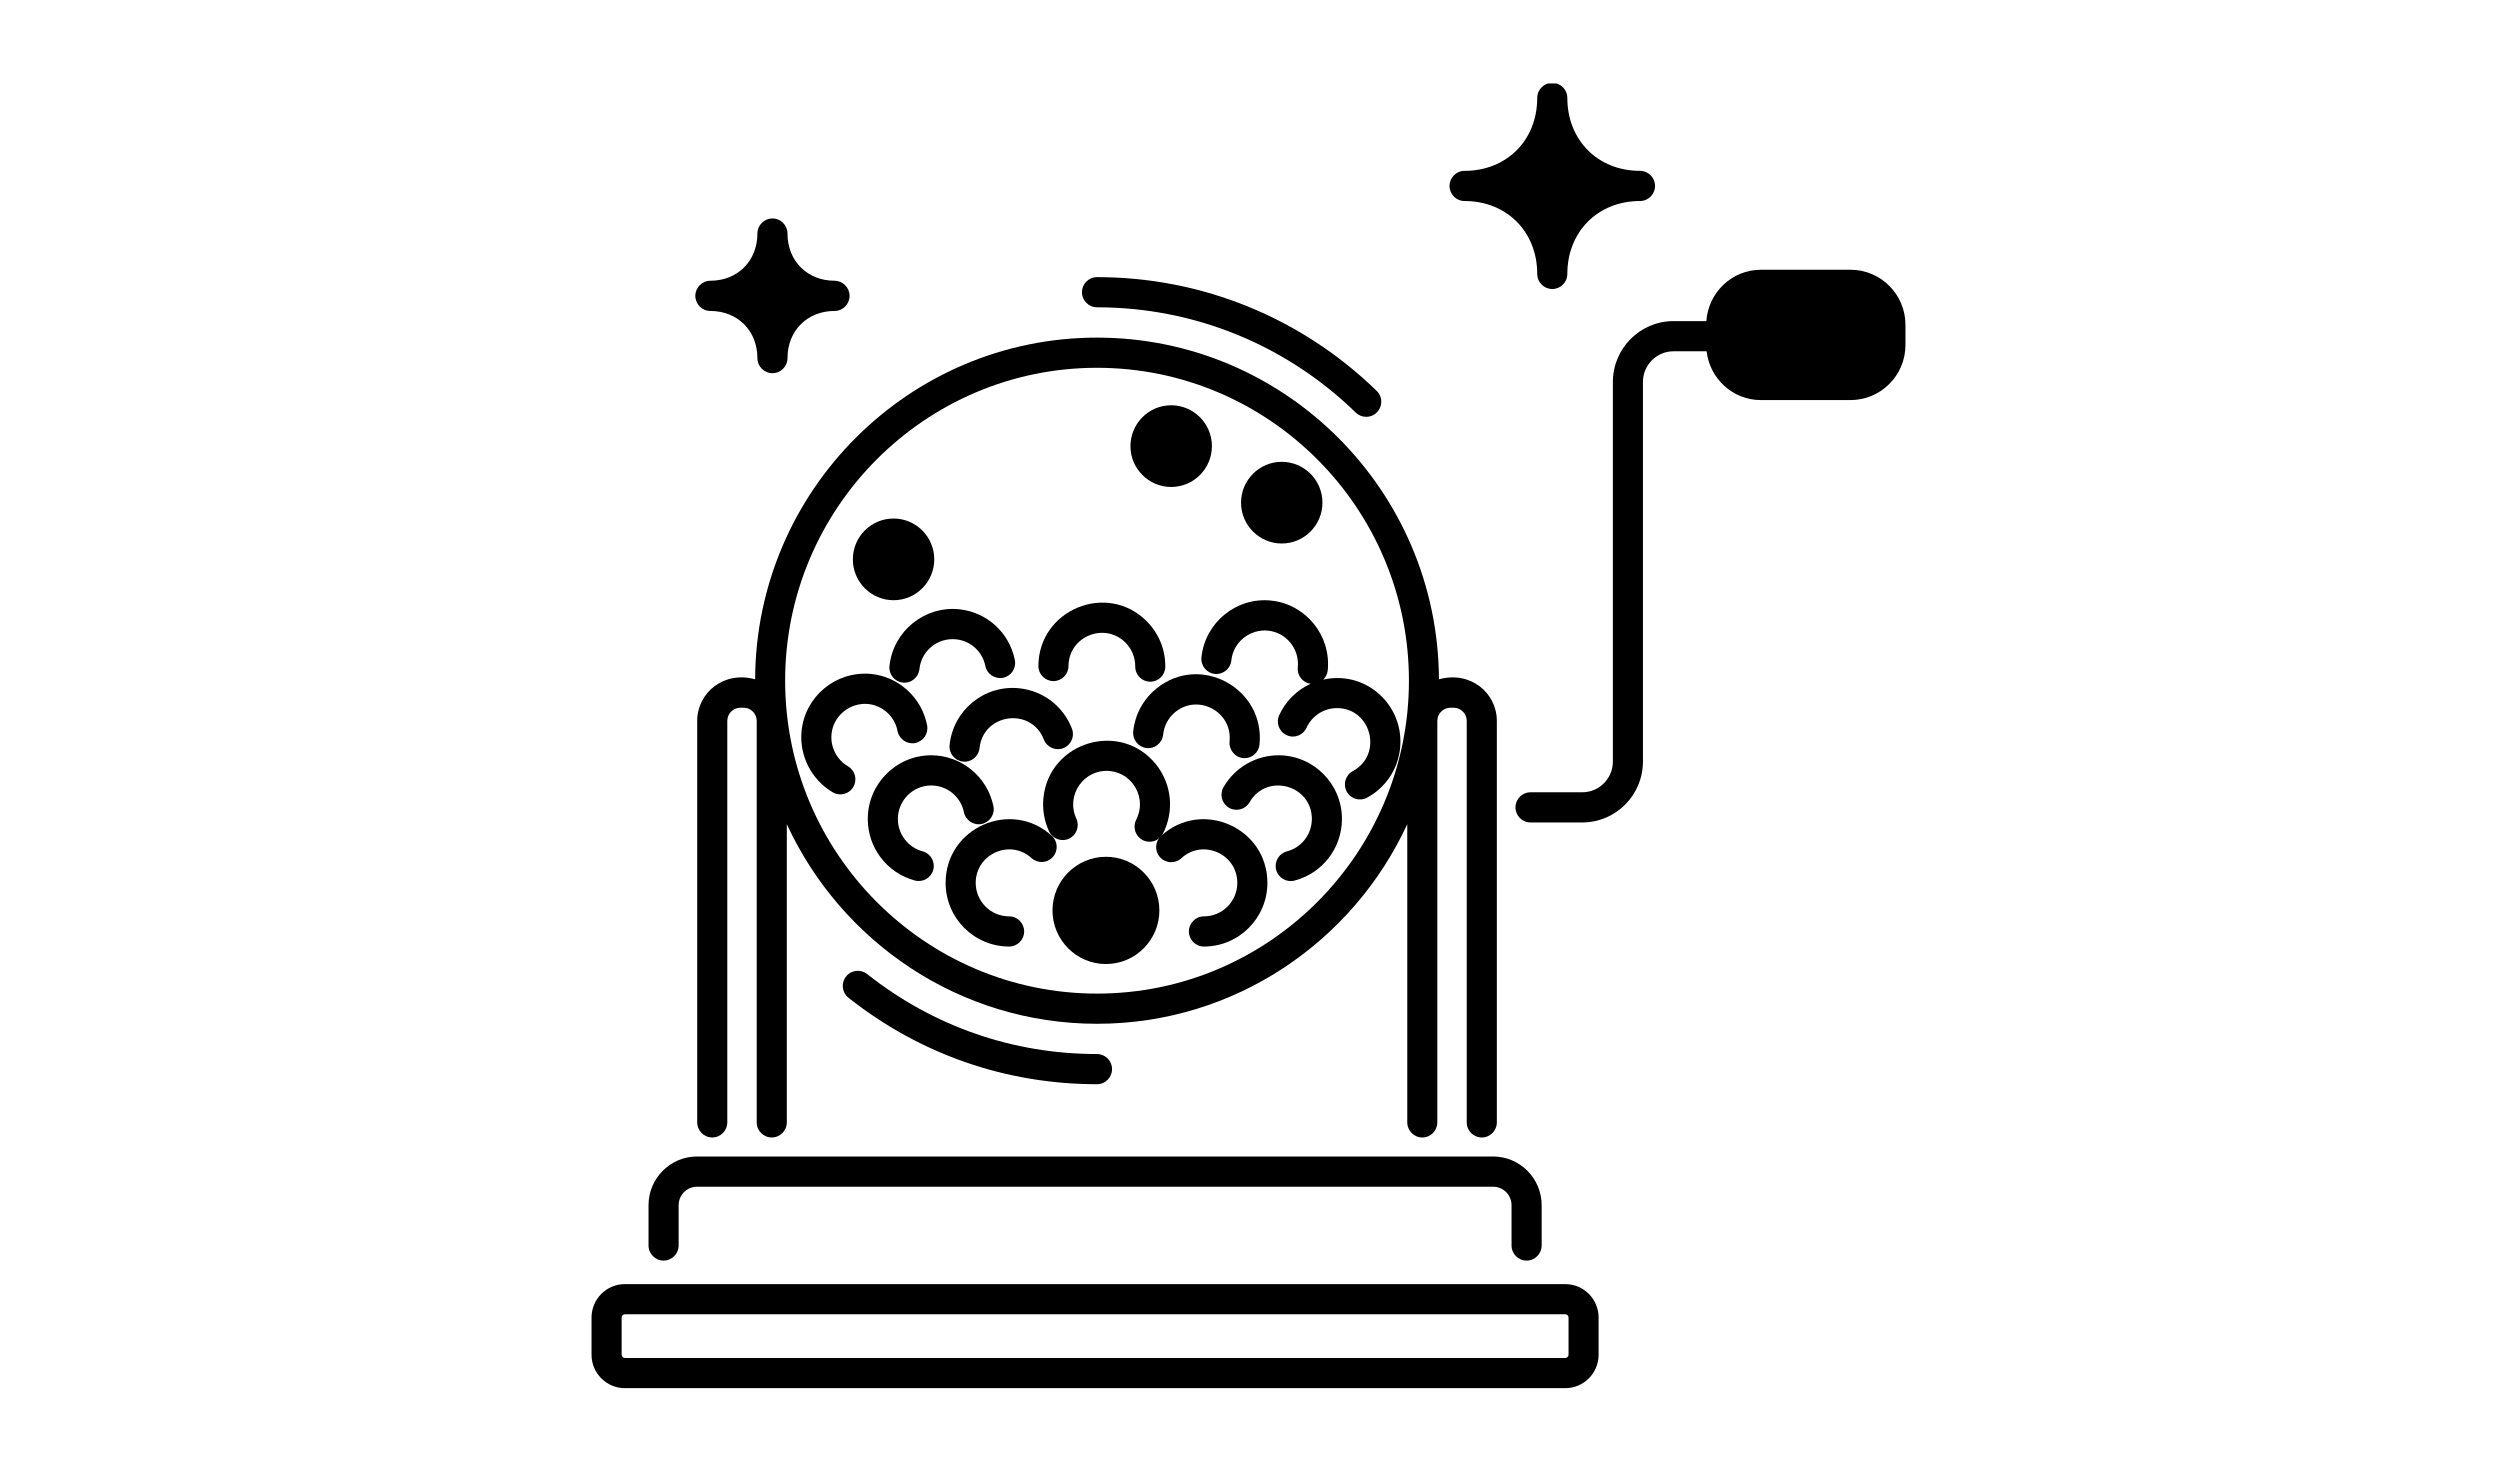 <svg xmlns="http://www.w3.org/2000/svg" xmlns:xlink="http://www.w3.org/1999/xlink" width="321" zoomAndPan="magnify" viewBox="0 0 240.75 141.75" height="189" preserveAspectRatio="xMidYMid meet" version="1.0"><defs><clipPath id="daf2a1d6eb"><path d="M 56.688 123 L 154 123 L 154 133.816 L 56.688 133.816 Z M 56.688 123 " clip-rule="nonzero"/></clipPath><clipPath id="886d7ed57c"><path d="M 145 25 L 183.965 25 L 183.965 80 L 145 80 Z M 145 25 " clip-rule="nonzero"/></clipPath><clipPath id="f369b0ffe0"><path d="M 139 8.039 L 160 8.039 L 160 28 L 139 28 Z M 139 8.039 " clip-rule="nonzero"/></clipPath></defs><g clip-path="url(#daf2a1d6eb)"><path fill="#000000" d="M 150.738 123.66 L 60.172 123.66 C 58.406 123.66 56.965 125.105 56.965 126.879 L 56.965 130.465 C 56.965 132.238 58.406 133.68 60.172 133.68 L 150.738 133.68 C 152.508 133.68 153.945 132.238 153.945 130.465 L 153.945 126.879 C 153.945 125.105 152.508 123.66 150.738 123.66 Z M 151.051 130.465 C 151.051 130.633 150.91 130.773 150.738 130.773 L 60.172 130.773 C 60.004 130.773 59.863 130.633 59.863 130.465 L 59.863 126.879 C 59.863 126.707 60.004 126.566 60.172 126.566 L 150.738 126.566 C 150.91 126.566 151.051 126.707 151.051 126.879 Z M 151.051 130.465 " fill-opacity="1" fill-rule="nonzero"/></g><path fill="#000000" d="M 147.012 121.395 C 147.809 121.395 148.461 120.742 148.461 119.941 L 148.461 116.062 C 148.461 113.477 146.363 111.371 143.789 111.371 L 67.125 111.371 C 64.547 111.371 62.453 113.477 62.453 116.062 L 62.453 119.941 C 62.453 120.742 63.102 121.395 63.902 121.395 C 64.699 121.395 65.352 120.742 65.352 119.941 L 65.352 116.062 C 65.352 115.078 66.145 114.281 67.125 114.281 L 143.789 114.281 C 144.766 114.281 145.562 115.078 145.562 116.062 L 145.562 119.941 C 145.562 120.742 146.211 121.395 147.012 121.395 Z M 147.012 121.395 " fill-opacity="1" fill-rule="nonzero"/><path fill="#000000" d="M 130.559 39.73 C 130.84 40.004 131.203 40.141 131.566 40.141 C 132.859 40.141 133.512 38.555 132.574 37.641 C 125.305 30.578 115.738 26.688 105.645 26.688 C 104.844 26.688 104.195 27.34 104.195 28.141 C 104.195 28.945 104.844 29.594 105.645 29.594 C 114.984 29.594 123.832 33.195 130.559 39.73 Z M 130.559 39.73 " fill-opacity="1" fill-rule="nonzero"/><path fill="#000000" d="M 107.09 102.957 C 107.09 102.152 106.441 101.504 105.645 101.504 C 97.531 101.504 89.875 98.84 83.504 93.801 C 82.875 93.305 81.961 93.41 81.469 94.043 C 80.973 94.676 81.082 95.59 81.711 96.086 C 88.598 101.531 96.875 104.41 105.645 104.41 C 106.441 104.41 107.09 103.758 107.09 102.957 Z M 107.09 102.957 " fill-opacity="1" fill-rule="nonzero"/><path fill="#000000" d="M 138.57 65.418 C 138.496 47.262 123.758 32.512 105.645 32.512 C 87.531 32.512 72.789 47.258 72.719 65.418 C 69.703 64.574 67.141 66.723 67.141 69.422 L 67.141 108.086 C 67.141 108.887 67.789 109.539 68.59 109.539 C 69.391 109.539 70.039 108.887 70.039 108.086 L 70.039 69.422 C 70.039 68.723 70.605 68.152 71.305 68.152 L 71.605 68.152 C 72.305 68.152 72.871 68.723 72.871 69.422 L 72.871 108.086 C 72.871 108.887 73.52 109.539 74.32 109.539 C 75.121 109.539 75.77 108.887 75.77 108.086 L 75.77 79.367 C 80.996 90.695 92.406 98.59 105.645 98.59 C 118.883 98.59 130.293 90.695 135.52 79.367 L 135.52 108.086 C 135.52 108.887 136.168 109.539 136.969 109.539 C 137.766 109.539 138.414 108.887 138.414 108.086 L 138.414 69.422 C 138.414 68.723 138.984 68.152 139.684 68.152 L 139.984 68.152 C 140.68 68.152 141.246 68.723 141.246 69.422 L 141.246 108.086 C 141.246 108.887 141.898 109.539 142.695 109.539 C 143.496 109.539 144.145 108.887 144.145 108.086 L 144.145 69.422 C 144.145 66.719 141.582 64.574 138.57 65.418 Z M 105.645 95.684 C 89.082 95.684 75.609 82.164 75.609 65.551 C 75.609 48.934 89.082 35.418 105.645 35.418 C 122.207 35.418 135.68 48.934 135.68 65.551 C 135.68 82.164 122.207 95.684 105.645 95.684 Z M 105.645 95.684 " fill-opacity="1" fill-rule="nonzero"/><g clip-path="url(#886d7ed57c)"><path fill="#000000" d="M 178.207 25.977 L 169.574 25.977 C 166.781 25.977 164.512 28.168 164.32 30.922 L 161.16 30.922 C 157.938 30.922 155.32 33.551 155.32 36.785 L 155.32 73.34 C 155.32 74.969 153.996 76.297 152.371 76.297 L 147.391 76.297 C 146.59 76.297 145.941 76.945 145.941 77.75 C 145.941 78.551 146.59 79.203 147.391 79.203 L 152.371 79.203 C 155.594 79.203 158.215 76.574 158.215 73.34 L 158.215 36.785 C 158.215 35.152 159.535 33.828 161.16 33.828 L 164.348 33.828 C 164.648 36.465 166.863 38.527 169.574 38.527 L 178.207 38.527 C 181.125 38.527 183.496 36.148 183.496 33.223 L 183.496 31.285 C 183.496 28.355 181.125 25.977 178.207 25.977 Z M 178.207 25.977 " fill-opacity="1" fill-rule="nonzero"/></g><path fill="#000000" d="M 106.504 82.508 C 103.664 82.508 101.355 84.824 101.355 87.672 C 101.355 90.52 103.664 92.836 106.504 92.836 C 109.34 92.836 111.648 90.52 111.648 87.672 C 111.648 84.824 109.34 82.508 106.504 82.508 Z M 106.504 82.508 " fill-opacity="1" fill-rule="nonzero"/><path fill="#000000" d="M 112.785 46.895 C 114.945 46.895 116.707 45.133 116.707 42.961 C 116.707 40.793 114.945 39.027 112.785 39.027 C 110.621 39.027 108.863 40.793 108.863 42.961 C 108.863 45.133 110.621 46.895 112.785 46.895 Z M 112.785 46.895 " fill-opacity="1" fill-rule="nonzero"/><path fill="#000000" d="M 123.43 52.34 C 125.594 52.34 127.352 50.574 127.352 48.406 C 127.352 46.238 125.594 44.473 123.43 44.473 C 121.27 44.473 119.512 46.238 119.512 48.406 C 119.512 50.574 121.27 52.34 123.43 52.34 Z M 123.43 52.34 " fill-opacity="1" fill-rule="nonzero"/><path fill="#000000" d="M 86.047 57.801 C 88.211 57.801 89.969 56.035 89.969 53.867 C 89.969 51.695 88.211 49.934 86.047 49.934 C 83.887 49.934 82.129 51.695 82.129 53.867 C 82.129 56.035 83.887 57.801 86.047 57.801 Z M 86.047 57.801 " fill-opacity="1" fill-rule="nonzero"/><path fill="#000000" d="M 101.285 80.484 C 97.402 76.938 91.062 79.672 91.062 85.023 C 91.062 88.402 93.805 91.152 97.176 91.152 C 97.977 91.152 98.625 90.504 98.625 89.699 C 98.625 88.898 97.977 88.246 97.176 88.246 C 95.402 88.246 93.961 86.801 93.961 85.023 C 93.961 82.23 97.285 80.762 99.336 82.633 C 99.93 83.172 100.848 83.129 101.383 82.535 C 101.922 81.941 101.879 81.023 101.285 80.484 Z M 101.285 80.484 " fill-opacity="1" fill-rule="nonzero"/><path fill="#000000" d="M 88.848 81.984 C 87.445 81.609 86.465 80.328 86.465 78.867 C 86.465 77.086 87.902 75.641 89.676 75.641 C 91.199 75.641 92.523 76.723 92.828 78.215 C 92.988 79 93.754 79.508 94.535 79.348 C 95.32 79.184 95.828 78.418 95.664 77.633 C 95.086 74.793 92.566 72.734 89.676 72.734 C 86.305 72.734 83.566 75.484 83.566 78.867 C 83.566 81.645 85.43 84.082 88.105 84.793 C 88.859 84.996 89.668 84.547 89.875 83.758 C 90.082 82.984 89.621 82.188 88.848 81.984 Z M 88.848 81.984 " fill-opacity="1" fill-rule="nonzero"/><path fill="#000000" d="M 81.66 73.793 C 80.578 73.16 79.957 71.945 80.074 70.699 C 80.242 68.93 81.84 67.648 83.574 67.793 C 84.992 67.926 86.168 68.996 86.434 70.395 C 86.582 71.188 87.352 71.699 88.125 71.555 C 88.914 71.402 89.43 70.645 89.281 69.855 C 88.777 67.188 86.543 65.148 83.848 64.895 C 80.477 64.609 77.508 67.062 77.188 70.43 C 76.969 72.793 78.148 75.098 80.195 76.301 C 80.883 76.703 81.77 76.477 82.176 75.781 C 82.582 75.086 82.348 74.195 81.66 73.793 Z M 81.66 73.793 " fill-opacity="1" fill-rule="nonzero"/><path fill="#000000" d="M 127.426 65.449 C 127.656 65.219 127.82 64.918 127.859 64.57 C 128.203 61.207 125.762 58.188 122.41 57.836 C 119.078 57.48 116.047 59.938 115.699 63.301 C 115.613 64.098 116.191 64.816 116.988 64.898 C 117.773 64.98 118.5 64.402 118.578 63.602 C 118.762 61.832 120.344 60.562 122.113 60.73 C 123.875 60.914 125.156 62.5 124.977 64.273 C 124.895 65.047 125.441 65.73 126.203 65.848 C 124.895 66.449 123.809 67.512 123.188 68.871 C 122.855 69.602 123.176 70.465 123.902 70.797 C 124.625 71.137 125.488 70.812 125.82 70.078 C 126.344 68.934 127.492 68.191 128.75 68.191 C 132.066 68.191 133.207 72.668 130.277 74.258 C 129.57 74.637 129.309 75.52 129.688 76.227 C 130.07 76.941 130.957 77.195 131.648 76.816 C 133.633 75.746 134.863 73.676 134.863 71.418 C 134.863 67.594 131.344 64.566 127.426 65.449 Z M 127.426 65.449 " fill-opacity="1" fill-rule="nonzero"/><path fill="#000000" d="M 85.656 64.141 C 85.574 64.938 86.152 65.652 86.949 65.734 C 87.723 65.82 88.457 65.25 88.539 64.438 C 88.723 62.672 90.289 61.387 92.07 61.566 C 93.477 61.711 94.609 62.746 94.891 64.133 C 95.047 64.922 95.805 65.418 96.598 65.27 C 97.383 65.109 97.891 64.34 97.73 63.555 C 97.195 60.914 95.043 58.953 92.371 58.672 C 89.035 58.332 86.008 60.777 85.656 64.141 Z M 85.656 64.141 " fill-opacity="1" fill-rule="nonzero"/><path fill="#000000" d="M 91.445 71.746 C 91.363 72.547 91.941 73.258 92.738 73.344 C 93.512 73.43 94.242 72.859 94.328 72.047 C 94.672 68.707 99.301 68.055 100.523 71.219 C 100.816 71.969 101.664 72.336 102.398 72.047 C 103.145 71.758 103.516 70.914 103.227 70.168 C 102.391 68.008 100.449 66.52 98.156 66.281 C 94.809 65.926 91.793 68.371 91.445 71.746 Z M 91.445 71.746 " fill-opacity="1" fill-rule="nonzero"/><path fill="#000000" d="M 109.418 78.938 C 109.051 79.652 109.332 80.531 110.039 80.898 C 110.738 81.266 111.621 80.996 111.992 80.277 C 113.066 78.188 112.898 75.562 111.309 73.594 C 107.891 69.367 101.039 71.422 100.484 76.82 C 100.367 77.926 100.555 79.047 101.023 80.059 C 101.363 80.781 102.219 81.102 102.949 80.762 C 103.676 80.418 103.988 79.555 103.652 78.828 C 102.605 76.582 104.379 74.004 106.895 74.25 C 109.164 74.488 110.449 76.941 109.418 78.938 Z M 109.418 78.938 " fill-opacity="1" fill-rule="nonzero"/><path fill="#000000" d="M 101.438 65.59 C 101.441 65.59 101.441 65.59 101.445 65.59 C 102.242 65.59 102.887 64.945 102.895 64.145 C 102.914 61.258 106.406 59.879 108.398 61.898 C 109 62.512 109.328 63.324 109.324 64.184 C 109.316 64.988 109.961 65.641 110.762 65.648 C 110.766 65.648 110.77 65.648 110.773 65.648 C 111.566 65.648 112.215 65.004 112.219 64.203 C 112.23 62.566 111.605 61.023 110.457 59.855 C 106.641 55.98 100.031 58.695 99.996 64.125 C 99.992 64.93 100.637 65.582 101.438 65.59 Z M 101.438 65.59 " fill-opacity="1" fill-rule="nonzero"/><path fill="#000000" d="M 119.848 73.012 C 120.582 73.012 121.211 72.457 121.289 71.711 C 121.848 66.336 115.609 62.852 111.359 66.312 C 110.09 67.344 109.297 68.809 109.129 70.441 C 109.047 71.238 109.625 71.953 110.422 72.035 C 111.207 72.137 111.93 71.539 112.012 70.738 C 112.102 69.883 112.516 69.109 113.184 68.566 C 115.395 66.773 118.703 68.551 118.406 71.406 C 118.324 72.207 118.98 73.012 119.848 73.012 Z M 119.848 73.012 " fill-opacity="1" fill-rule="nonzero"/><path fill="#000000" d="M 123.117 72.734 C 120.941 72.734 118.91 73.91 117.824 75.805 C 117.422 76.5 117.66 77.387 118.355 77.789 C 119.047 78.191 119.934 77.949 120.332 77.258 C 121.977 74.398 126.332 75.586 126.332 78.867 C 126.332 80.336 125.344 81.621 123.93 81.988 C 123.156 82.188 122.691 82.98 122.891 83.758 C 123.094 84.539 123.887 85.004 124.656 84.801 C 127.352 84.102 129.23 81.66 129.23 78.867 C 129.23 75.484 126.488 72.734 123.117 72.734 Z M 123.117 72.734 " fill-opacity="1" fill-rule="nonzero"/><path fill="#000000" d="M 111.805 80.508 C 111.215 81.051 111.176 81.969 111.719 82.559 C 112.262 83.152 113.18 83.188 113.766 82.645 C 115.801 80.766 119.152 82.203 119.152 85.023 C 119.152 86.801 117.711 88.246 115.938 88.246 C 115.141 88.246 114.488 88.898 114.488 89.699 C 114.488 90.504 115.141 91.152 115.938 91.152 C 119.309 91.152 122.051 88.402 122.051 85.023 C 122.051 79.68 115.691 76.918 111.805 80.508 Z M 111.805 80.508 " fill-opacity="1" fill-rule="nonzero"/><g clip-path="url(#f369b0ffe0)"><path fill="#000000" d="M 148.035 26.379 C 148.035 27.184 148.684 27.832 149.484 27.832 C 150.285 27.832 150.934 27.184 150.934 26.379 C 150.934 22.312 153.875 19.359 157.93 19.359 C 158.73 19.359 159.379 18.707 159.379 17.906 C 159.379 17.105 158.73 16.453 157.93 16.453 C 153.875 16.453 150.934 13.5 150.934 9.434 C 150.934 8.629 150.285 7.98 149.484 7.98 C 148.684 7.98 148.035 8.629 148.035 9.434 C 148.035 13.5 145.094 16.453 141.039 16.453 C 140.238 16.453 139.59 17.105 139.59 17.906 C 139.59 18.707 140.238 19.359 141.039 19.359 C 145.094 19.359 148.035 22.312 148.035 26.379 Z M 148.035 26.379 " fill-opacity="1" fill-rule="nonzero"/></g><path fill="#000000" d="M 68.41 29.945 C 71.035 29.945 72.938 31.852 72.938 34.484 C 72.938 35.289 73.586 35.938 74.387 35.938 C 75.188 35.938 75.836 35.289 75.836 34.484 C 75.836 31.852 77.738 29.945 80.363 29.945 C 81.164 29.945 81.812 29.293 81.812 28.488 C 81.812 27.688 81.164 27.035 80.363 27.035 C 77.738 27.035 75.836 25.125 75.836 22.492 C 75.836 21.691 75.188 21.039 74.387 21.039 C 73.586 21.039 72.938 21.691 72.938 22.492 C 72.938 25.125 71.035 27.035 68.41 27.035 C 67.609 27.035 66.961 27.688 66.961 28.488 C 66.961 29.293 67.609 29.945 68.41 29.945 Z M 68.41 29.945 " fill-opacity="1" fill-rule="nonzero"/></svg>